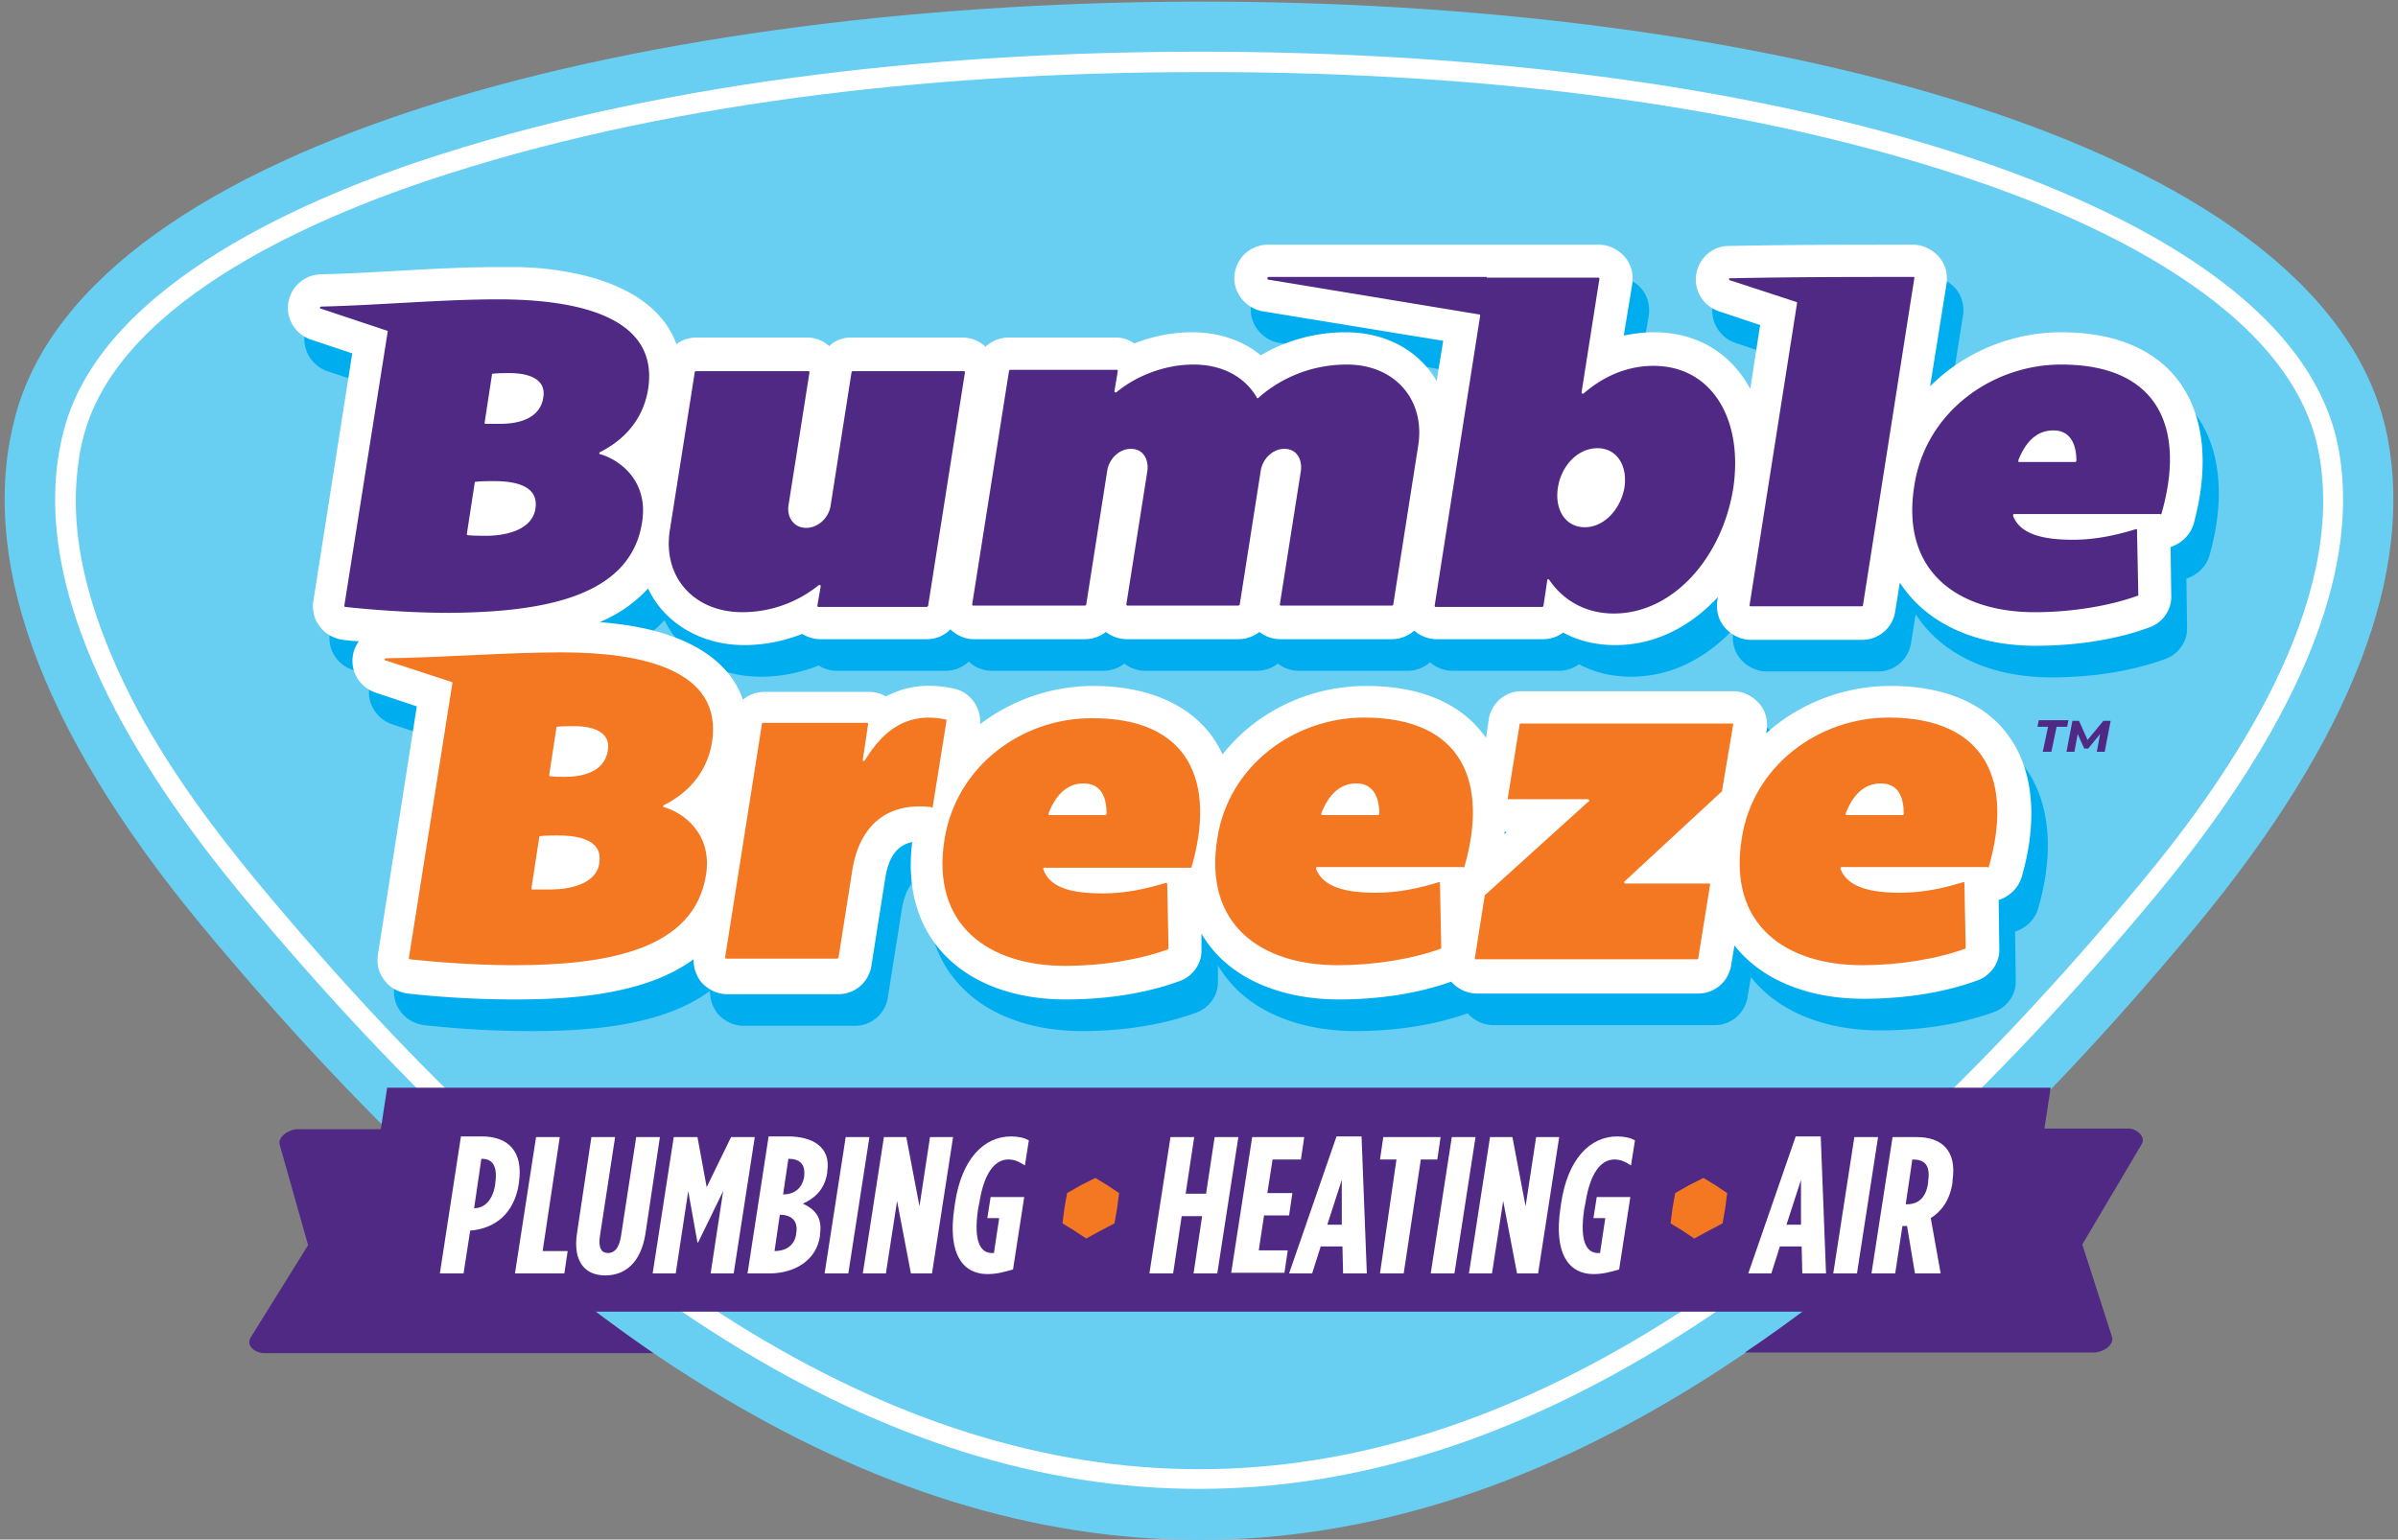 <svg xmlns="http://www.w3.org/2000/svg" width="218" height="140" viewBox="0 0 218 140"><rect x="0" y="0" width="218" height="140" fill="#808080" stroke="none"/><g><g><g/><g><g><path fill="#68cef2" d="M18.486 84.358C3.033 65.732-1.938 50.16 1.416 37.762c13.596-50.31 205.851-50.73 215.674 2.216 2.216 12.038-2.995 26.832-17.548 44.38-61.69 74.208-119.307 74.267-181.056 0z"/></g><g><path fill="#4f2984" d="M158.635 122.99h31.743c.778 0 1.856-.66 1.617-1.438l-2.696-8.385 5.391-9.104c.42-.659-.42-1.437-1.198-1.437h-10.6c-8.146 8.145-16.172 14.913-24.257 20.363z"/></g><g><path fill="#4f2984" d="M35.136 102.686H27.05c-.778 0-1.856.718-1.617 1.437l2.576 9.104-5.21 8.385c-.48.778.418 1.437 1.197 1.437h35.396c-8.025-5.51-16.11-12.278-24.256-20.363z"/></g><g><path fill="#fff" d="M22.02 81.424c59.832 71.99 114.155 71.93 173.988 0 8.624-10.422 19.225-26.233 16.59-40.607-2.635-14.195-21.442-22.46-33.48-26.473-21.681-7.187-47.315-9.643-70.074-9.643-22.4 0-47.376 2.456-68.817 9.284C28.487 17.698 9.442 25.664 5.848 38.96 1.836 53.813 13.095 70.643 22.02 81.424z"/></g><g><path fill="#68cef2" d="M23.457 80.286c59.054 71.092 112.059 71.092 171.173 0 8.325-10.002 18.747-25.455 16.171-39.11C208.346 27.88 189.9 19.854 178.52 16.08c-21.621-7.187-46.716-9.583-69.476-9.523-22.4 0-46.836 2.396-68.217 9.223-11.14 3.534-29.767 11.2-33.18 23.718-.36 1.258-.54 2.515-.66 3.833-.659 7.367 2.156 14.913 5.57 21.322 2.995 5.51 6.828 10.72 10.9 15.632z"/></g><g><path fill="#00aeef" d="M138.271 78.609h.18l-.18.18c-.06-.06 0-.12 0-.18zm18.447 1.557v.18h-.18zM188.88 33.15c-4.551 0-8.864 1.857-11.918 4.911l1.497-9.403c.12-.898-.12-1.797-.719-2.455-.598-.66-1.437-1.078-2.336-1.078-5.57 0-11.14 0-16.77.12a3.074 3.074 0 0 0-2.934 2.575c-.24 1.437.659 2.875 2.036 3.354l3.773 1.258-.898 5.81c-1.617-2.996-4.552-5.152-8.744-5.152-.959 0-1.857.12-2.755.3l.778-4.732c.12-.898-.12-1.796-.718-2.455-.6-.66-1.438-1.078-2.336-1.078h-30.067a3.068 3.068 0 0 0-3.054 2.815c-.12 1.557 1.018 2.934 2.516 3.234l16.47 2.695-.599 3.653c-1.557-2.695-4.552-4.432-8.265-4.432-2.695 0-5.39.72-7.726 2.097-1.737-1.438-3.953-2.097-6.23-2.097-1.796 0-3.593.36-5.27 1.019a2.801 2.801 0 0 0-1.677-.54h-9.702c-.839 0-1.557.36-2.096.899a3.081 3.081 0 0 0-2.157-.899H78.858c-.78 0-1.438.3-1.977.78-.539-.48-1.258-.78-1.976-.78H64.783a3.08 3.08 0 0 0-1.797.6c-1.318-3.654-5.15-5.63-9.403-6.469a26.978 26.978 0 0 0-5.39-.539h-1.438c-5.39 0-10.78.539-16.111.659-1.497 0-2.695 1.138-2.935 2.575-.24 1.438.659 2.875 2.037 3.354l3.773 1.258-3.534 22.52c-.12.838.06 1.677.6 2.335.478.66 1.257 1.078 2.095 1.198.48.06.959.12 1.438.12-.24.36-.48.839-.54 1.318-.239 1.437.66 2.875 2.037 3.354l3.773 1.257-3.533 22.58c-.12.838.06 1.677.598 2.336.48.659 1.258 1.078 2.097 1.198a88.89 88.89 0 0 0 9.762.539c5.091 0 11.86-.42 16.231-3.654 0 .779.24 1.497.719 2.096.599.66 1.437 1.078 2.336 1.078H77.72a3.026 3.026 0 0 0 2.994-2.575l1.258-7.966c.3-1.856 1.018-2.994 2.456-3.294-1.138 9.044 5.09 14.315 13.954 14.315 3.414 0 7.128-.48 10.362-1.677 1.198-.42 2.036-1.617 1.976-2.875v-1.438c2.396 4.133 7.307 5.99 12.518 5.99 3.354 0 7.007-.48 10.182-1.617.599.658 1.437 1.078 2.336 1.078h20.123c1.498 0 2.756-1.078 2.995-2.576l.3-1.797c2.635 3.354 7.067 4.852 11.739 4.852 3.413 0 7.127-.48 10.361-1.677 1.198-.42 2.036-1.617 1.976-2.875l-.06-4.432c.959-.3 1.797-1.078 2.097-2.096 2.815-9.763-1.138-17.37-11.919-17.37-4.192 0-8.265 1.558-11.32 4.313l.06-.3c.12-.898-.12-1.796-.718-2.455-.6-.659-1.438-1.078-2.336-1.078h-19.226a3.026 3.026 0 0 0-2.994 2.575l-.24 1.677c-2.036-2.934-5.63-4.731-10.9-4.731-5.091 0-9.943 2.276-13.057 6.229-1.977-4.313-6.528-6.23-11.739-6.23-3.713 0-7.367 1.259-10.301 3.475.12-1.498-.899-2.935-2.396-3.235-2.216-.479-4.253-.3-6.17.719-.478-.3-1.017-.42-1.556-.42h-9.463c-.72 0-1.438.24-1.977.72-1.258-3.714-5.09-5.75-9.463-6.589-1.198-.24-2.336-.36-3.534-.479 1.677-.719 3.175-1.737 4.373-3.054 1.497 3.174 4.85 5.15 8.744 5.15 1.797 0 3.594-.359 5.27-1.018.48.3 1.078.48 1.677.48h9.823c.838 0 1.557-.3 2.156-.84.539.54 1.318.84 2.096.84H100.3c.719 0 1.378-.24 1.917-.66.539.42 1.197.66 1.916.66h10.122c.719 0 1.378-.24 1.917-.66.539.42 1.198.66 1.916.66h9.883c.778 0 1.497-.3 2.036-.78.539.48 1.258.78 2.036.78h9.703a3.08 3.08 0 0 0 1.797-.6c1.437.779 3.054 1.138 4.731 1.138 3.773 0 6.948-1.796 9.344-4.372l-.06.36c-.12.898.12 1.796.718 2.455.6.659 1.438 1.078 2.336 1.078h10.122c1.497 0 2.755-1.078 2.995-2.575l.419-2.635c2.396 3.713 6.888 5.75 12.338 5.75 3.414 0 7.127-.48 10.361-1.678 1.198-.419 2.037-1.617 1.977-2.875l-.06-4.432c.958-.3 1.797-1.078 2.096-2.096 2.755-9.762-1.198-17.369-11.978-17.369z"/></g><g><g/><g><path fill="#fff" d="M136.954 75.674l-.18.18v-.18c.06-.06.12-.06.18 0zm50.43-45.459c-4.553 0-8.865 1.857-11.92 4.912l1.498-9.344c.12-.898-.12-1.796-.719-2.455s-1.437-1.078-2.336-1.078c-5.57 0-11.14 0-16.77.12-1.497 0-2.695 1.137-2.935 2.575-.239 1.497.66 2.875 2.037 3.354l3.773 1.258-.898 5.81c-1.617-2.995-4.552-5.152-8.744-5.152-.959 0-1.857.12-2.756.3l.779-4.732c.12-.898-.12-1.796-.719-2.455-.598-.659-1.437-1.078-2.336-1.078h-30.066a3.068 3.068 0 0 0-3.054 2.815c-.12 1.557 1.018 2.934 2.515 3.234l16.47 2.695-.598 3.654c-1.557-2.696-4.552-4.433-8.265-4.433-2.696 0-5.39.72-7.727 2.097-1.737-1.438-3.952-2.097-6.228-2.097-1.797 0-3.594.36-5.27 1.019a2.802 2.802 0 0 0-1.678-.54h-9.703c-.838 0-1.557.3-2.156.84-.539-.54-1.317-.84-2.096-.84H77.36c-.778 0-1.497.3-1.976.78-.54-.48-1.258-.78-1.977-.78H63.285a3.08 3.08 0 0 0-1.796.6c-1.318-3.654-5.151-5.63-9.403-6.469a27.422 27.422 0 0 0-5.39-.539h-1.438c-5.39 0-10.78.54-16.111.659a3.074 3.074 0 0 0-2.935 2.575c-.24 1.498.659 2.875 2.036 3.354l3.774 1.258-3.534 22.52c-.12.838.06 1.677.599 2.335.479.66 1.258 1.079 2.096 1.198.48.06.958.12 1.437.12-.24.36-.479.839-.539 1.318-.24 1.497.66 2.875 2.037 3.354l3.773 1.258-3.534 22.58c-.12.838.06 1.676.6 2.335.478.659 1.257 1.078 2.096 1.198 3.234.36 6.528.539 9.762.539 5.09 0 11.859-.42 16.23-3.654 0 .779.24 1.498.72 2.097.599.658 1.437 1.078 2.335 1.078h10.122c1.498 0 2.755-1.078 2.995-2.576l1.258-7.965c.299-1.857 1.018-2.995 2.455-3.295-1.138 9.044 5.091 14.315 13.955 14.315 3.414 0 7.128-.48 10.362-1.677 1.197-.42 2.036-1.617 1.976-2.875v-1.438c2.396 4.133 7.307 5.99 12.518 5.99 3.354 0 7.007-.48 10.182-1.617.598.658 1.437 1.078 2.335 1.078h20.124c1.498 0 2.755-1.078 2.995-2.576l.3-1.797c2.635 3.355 7.067 4.852 11.738 4.852 3.414 0 7.128-.48 10.362-1.677 1.197-.42 2.036-1.617 1.976-2.875l-.06-4.432c.959-.3 1.797-1.078 2.097-2.096 2.814-9.763-1.138-17.37-11.92-17.37-4.192 0-8.264 1.558-11.319 4.313l.06-.3c.12-.898-.12-1.796-.719-2.455s-1.437-1.078-2.336-1.078h-19.225c-1.498 0-2.755 1.078-2.995 2.575l-.24 1.677c-2.036-2.934-5.63-4.731-10.9-4.731-5.09 0-9.942 2.276-13.056 6.229-1.977-4.313-6.529-6.23-11.74-6.23a17.082 17.082 0 0 0-10.3 3.475c.119-1.498-.9-2.935-2.397-3.235-2.216-.479-4.252-.3-6.168.72-.48-.3-1.019-.42-1.558-.42h-9.463c-.718 0-1.437.24-1.976.719-1.258-3.714-5.091-5.75-9.463-6.589-1.198-.24-2.336-.359-3.534-.479 1.677-.718 3.174-1.737 4.372-3.054 1.498 3.174 4.852 5.15 8.745 5.15 1.796 0 3.593-.359 5.27-1.018.48.3 1.078.48 1.677.48h9.643c.839 0 1.557-.3 2.156-.899.54.54 1.318.898 2.096.898h10.122c.719 0 1.378-.24 1.917-.658.539.419 1.198.658 1.916.658h10.122c.719 0 1.378-.24 1.917-.658.539.419 1.198.658 1.916.658h10.122c.779 0 1.498-.299 2.037-.778.539.479 1.257.778 2.036.778h9.703a3.08 3.08 0 0 0 1.796-.598c1.438.778 3.055 1.137 4.732 1.137 3.773 0 6.947-1.796 9.343-4.372l-.06.36c-.12.898.12 1.796.719 2.455.599.66 1.437 1.078 2.336 1.078h10.122a3.026 3.026 0 0 0 2.994-2.575l.42-2.635c2.395 3.713 6.887 5.75 12.337 5.75 3.414 0 7.128-.48 10.362-1.678 1.198-.419 2.036-1.617 1.976-2.874l-.06-4.433c.959-.299 1.797-1.078 2.097-2.096 2.695-9.882-1.258-17.429-12.039-17.429z"/></g></g><g><path fill="#4f2984" d="M58.374 47.465c-1.018 6.767-8.864 8.205-17.548 8.265-3.534 0-7.247-.3-9.463-.54l-.06-.06v-.06l3.953-24.974-6.11-2.037c-.06 0-.06-.06-.06-.12.06 0 .06-.06.12-.06 5.151-.12 11.02-.658 16.052-.658 7.067 0 14.733 1.497 13.655 8.205-.479 2.875-2.336 4.672-4.372 5.69-.06.06-.06.06-.06.12 0 0 0 .06.06.06 1.737.479 4.432 2.395 3.833 6.169zm98.883-22.16c5.99-.12 10.9-.12 16.71-.12.06 0 .06 0 .06.06v.06l-4.672 29.766c0 .06-.06.06-.12.06h-10.121s-.06 0-.06-.06v-.06l4.312-27.43c0-.06 0-.12-.06-.12l-6.049-1.977c-.06 0-.06-.06-.06-.12-.06 0 0-.06.06-.06zm-22.1-.06h10.182l.06.06v.06l-1.618 10.3c0 .06 0 .12.06.12.06.06.06 0 .12 0 1.797-1.557 3.953-2.515 6.349-2.515 5.39 0 8.205 4.971 7.247 11.2-1.019 6.229-5.45 11.32-10.841 11.32-2.575 0-4.612-1.198-5.87-3.055-.06-.06-.06-.06-.12-.06 0 0-.06 0-.06.06l-.358 2.396s-.06.06-.12.06h-9.703l-.06-.06v-.06l4.133-26.353c0-.06 0-.12-.06-.12l-19.226-3.174s-.06-.06-.06-.12.06-.12.12-.12h19.825zm-90.378 8.744c-.06 0-.06.06-.06.12l-.66 4.312v.06c0 .06.06.06.06.06h1.378c1.558 0 3.594-.42 3.893-2.396.3-1.797-1.557-2.216-3.054-2.216-.36 0-1.138 0-1.557.06zm-.54 14.733c1.618 0 4.133-.479 4.433-2.455.359-2.216-2.097-2.516-3.774-2.516-.299 0-1.197 0-1.617.06-.06 0-.12 0-.12.06l-.718 4.672v.06c0 .06.06.06.06.06.419.06 1.377.06 1.737.06zM63.167 33.81s.06-.06.12-.06h10.241l.06.06v.06L71.67 46.027c-.12 1.078.54 1.977 1.618 1.977s2.036-.899 2.216-1.977L77.42 33.81s.06-.06.12-.06h10.122l.06.06v.06L84.368 55.13c-.06 0-.06.06-.12.06h-9.882l-.06-.06v-.06l.3-1.737c0-.06 0-.12-.06-.12-.06-.06-.06 0-.12 0a11.01 11.01 0 0 1-6.948 2.456c-4.372 0-7.247-3.174-6.588-7.427zm59.294-.659c4.312 0 7.127 3.175 6.468 7.367l-2.276 14.494s-.06.06-.12.06H116.41l-.06-.06v-.06l1.917-12.158c.12-1.078-.42-1.977-1.497-1.977-1.078 0-1.977.899-2.156 1.977l-1.917 12.218c-.06 0-.06.06-.12.06h-10.122l-.06-.06v-.06l1.917-12.158c.12-1.078-.42-1.977-1.497-1.977-1.078 0-1.977.899-2.156 1.977l-1.917 12.218s-.06.06-.12.06H88.441l-.06-.06v-.06l3.354-21.262s.06-.06.12-.06h9.702l.06.06v.06l-.3 1.797c0 .06 0 .12.06.12.06.06.06 0 .12 0 1.737-1.438 4.312-2.516 7.008-2.516 2.635 0 4.671 1.138 5.75 2.995 0 .06 0 .06.06.06h.059c1.318-1.198 4.073-3.055 8.086-3.055zm21.62 14.794c1.738 0 3.235-1.617 3.594-3.594.3-1.976-.658-3.593-2.455-3.593-1.797 0-3.295 1.617-3.594 3.593-.3 1.977.659 3.594 2.456 3.594zm52.407-1.198s-.06.06-.12 0h-13.296l-.06.06v.12c.659 1.677 2.755 2.156 5.45 2.156 2.036 0 3.953-.42 5.69-.959h.06c.06 0 .06 0 .06.06l.12 5.87c0 .06 0 .12-.06.12-2.635.958-6.11 1.497-9.344 1.497-6.947 0-12.218-3.654-10.96-11.5 1.018-6.707 7.067-11.02 13.356-11.02 8.984 0 11.32 5.93 9.104 13.596zm-12.997-4.792c0 .06 0 .06.06.06h5.091c.06 0 .12-.06.12-.12 0-1.497-.54-2.755-2.096-2.755-1.618 0-2.576 1.198-3.175 2.696v.12zm-.06 0h5.33"/></g><g><path fill="#f47721" d="M35.076 59.862c5.15-.06 10.96-.539 15.991-.539 7.068 0 14.734 1.498 13.656 8.206-.48 2.875-2.336 4.671-4.372 5.69-.06.06-.06.06-.06.12 0 0 0 .06.06.06 1.737.478 4.432 2.395 3.833 6.168-1.078 6.768-8.864 8.205-17.489 8.205-3.534 0-7.247-.299-9.463-.539l-.06-.06v-.06l3.953-24.975c0-.06 0-.12-.06-.12l-6.049-1.976c-.06 0-.06-.06-.06-.12.06 0 .06-.06.12-.06zm15.512 6.29l-.659 4.311v.06c0 .06.06.06.06.06.36.06 1.019.06 1.378.06 1.557 0 3.593-.42 3.893-2.396.3-1.796-1.557-2.216-3.055-2.216-.359 0-1.138 0-1.557.06-.06 0-.06.06-.06.06zm-.479 14.733c1.617 0 4.133-.48 4.372-2.396.36-2.216-2.096-2.515-3.773-2.515-.3 0-1.198 0-1.617.06 0 0-.06 0-.06.06l-.719 4.671v.06c0 .06.06.06.06.06h1.737zm34.678-7.487c0 .06-.06.06-.12 0-3.893-.479-6.528 1.557-7.187 5.75l-1.258 7.966c-.06 0-.06.06-.12.06H65.981l-.06-.06v-.06l3.354-21.262s.06-.06.12-.06h9.463l.06.06v.06l-.48 3.234c0 .06 0 .12.06.12s.12 0 .12-.06c1.138-1.797 3.174-4.612 7.367-3.714.06 0 .06.06.06.12l-1.258 7.846zm23.538 5.45c0 .06-.06.06-.12.06H94.909c-.06 0-.06 0-.06.06v.12c.659 1.737 2.755 2.156 5.45 2.156 2.036 0 3.893-.42 5.69-.958h.06l.06.06.12 5.87c0 .06 0 .06-.06.119-2.636.958-6.05 1.497-9.344 1.497-6.947 0-12.218-3.713-10.96-11.5 1.078-6.707 7.067-11.02 13.356-11.02 8.984-.06 11.32 5.87 9.104 13.536zm-12.997-4.791c0 .06 0 .06.06.06h5.09c.06 0 .12-.06.12-.12 0-1.497-.479-2.755-2.096-2.755s-2.575 1.198-3.174 2.695v.12zm37.792 4.791c0 .06 0 .06-.12 0h-13.296l-.06.06v.12c.66 1.677 2.755 2.156 5.45 2.156 2.037 0 3.953-.419 5.69-.958h.06c.06 0 .06 0 .06.06l.12 5.87c0 .06 0 .12-.06.12-2.635.957-6.109 1.496-9.343 1.496-6.948 0-12.218-3.653-10.96-11.499 1.018-6.708 7.067-11.02 13.356-11.02 8.983 0 11.32 5.93 9.103 13.595zm-12.997-4.791c0 .06 0 .06.06.06h5.091c.06 0 .12-.06.12-.12 0-1.497-.539-2.755-2.096-2.755-1.617 0-2.576 1.198-3.175 2.695v.12zm36.415-2.096s0 .06 0 0l-8.864 8.205s-.06.06 0 .12c0 .06.06.06.12.06h7.606c.06 0 .06 0 .06.06v.06l-1.078 6.708c0 .06-.06.06-.12.06H134.14c-.06 0-.06 0-.06-.06v-.06l.898-5.69s0-.06.06-.06l9.403-8.505c.06 0 .06-.06 0-.12 0-.06-.06-.06-.12-.06h-7.187c-.06 0-.06 0-.06-.06v-.06l1.078-6.707c0-.06.06-.06.12-.06h19.226s.06 0 .06.06v.06zm24.257 6.887c0 .06-.06.06-.12 0H167.38l-.06.06v.12c.659 1.677 2.755 2.156 5.45 2.156 2.037 0 3.953-.419 5.69-.958h.06c.06 0 .06 0 .06.06l.12 5.87c0 .06 0 .12-.06.12-2.636.957-6.11 1.496-9.344 1.496-6.947 0-12.218-3.653-10.96-11.499 1.018-6.708 7.067-11.02 13.356-11.02 8.984 0 11.32 5.93 9.104 13.595zm-12.997-4.791c0 .06 0 .06.06.06h5.09c.06 0 .12-.06.12-.12 0-1.497-.478-2.755-2.096-2.755-1.617 0-2.575 1.198-3.174 2.695v.12zm-.06.06h5.33"/></g><g><path fill="#4f2984" d="M35.196 98.912h151.229l-3.115 20.364H32.081z"/></g><g><path fill="#fff" d="M173.248 109.513h.12c.958 0 1.737-.539 1.917-1.976v-.12c.24-1.557-.42-1.976-1.378-1.976h-.06zm-3.114 6.29l1.917-12.399h2.216c2.216 0 3.653 1.198 3.234 3.953v.18c-.24 1.617-1.018 2.635-1.977 3.234l.899 5.031h-2.336l-.719-4.312h-.419l-.659 4.312h-2.156zm-3.474 0l1.917-12.399h2.156l-1.917 12.398zm-2.934-4.433v-4.073l-1.318 4.073zm-4.792 4.432l4.312-12.458h2.276l.48 12.458h-2.157l-.06-2.455h-1.976l-.779 2.455zm-14.075.06c-2.156 0-3.653-1.737-2.994-6.049l.06-.42c.598-4.012 2.635-6.049 5.09-6.049.66 0 1.198.12 1.618.36l-.36 2.276c-.479-.3-.898-.54-1.497-.54-1.258 0-2.216 1.259-2.635 3.894l-.12.599c-.48 3.234.359 4.013 1.258 4.013h.18l.478-3.175h-1.078l.3-1.916h3.054l-1.018 6.588c-.838.24-1.497.42-2.336.42zm-11.32-.06l1.917-12.398h2.037l1.197 6.29.959-6.29h2.096l-1.917 12.398h-1.916l-1.258-6.588-1.018 6.588zm-3.473 0l1.916-12.398h2.156l-1.916 12.398zm-3.115-10.361h-1.497l.3-2.037h5.21l-.3 2.037h-1.497l-1.557 10.361h-2.156zm-4.97 5.93v-4.074l-1.318 4.073zm-4.792 4.431l4.312-12.458h2.276l.48 12.458H122.1l-.06-2.455h-1.976l-.779 2.455zm-5.27-.06h.009l-.01.06zm1.916-12.338h4.731l-.299 2.037h-2.576l-.479 3.054h2.276l-.299 2.037h-2.276l-.48 3.174h2.636l-.3 2.036h-4.841zm-7.427 0h2.156l-.778 5.151h1.856l.779-5.15h2.156l-1.916 12.397h-2.157l.78-5.21h-1.858l-.778 5.21h-2.156zm-16.65 12.458c-2.156 0-3.653-1.737-2.995-6.049l.06-.42c.6-4.012 2.636-6.049 5.091-6.049.659 0 1.198.12 1.618.36l-.36 2.276c-.479-.3-.898-.54-1.497-.54-1.258 0-2.216 1.259-2.636 3.894l-.12.599c-.479 3.234.36 4.013 1.258 4.013h.18l.48-3.175h-1.079l.3-1.916h3.054l-1.018 6.588c-.839.24-1.497.42-2.336.42zm-9.403-12.458h2.036l1.198 6.29.958-6.29h2.097l-1.917 12.398H82.81l-1.257-6.588-1.018 6.588h-2.097zm-5.39 12.398l1.916-12.398h2.156l-1.916 12.398zm-4.552-2.036c1.078 0 1.856-.54 1.976-1.617v-.06c.18-1.018-.419-1.617-1.437-1.617h-.06l-.48 3.294zm.778-5.15c1.018 0 1.737-.54 1.917-1.618v-.06c.12-1.078-.42-1.557-1.378-1.557h-.06l-.479 3.234zm-3.234 7.186l1.917-12.458h1.796c2.097 0 3.893.899 3.534 3.175v.12c-.24 1.617-1.258 2.395-2.216 2.815 1.018.479 1.797 1.197 1.557 2.755v.18c-.3 2.155-2.216 3.413-4.612 3.413h-1.976zm-8.624 0l1.916-12.398h2.156l.839 4.552 2.216-4.552h2.156l-1.917 12.398h-2.096l1.138-7.486-2.276 4.671h-.06l-.838-4.671-1.138 7.486zm-6.888-3.593l1.318-8.805h2.156l-1.378 8.984c-.18 1.138.18 1.558.719 1.558.599 0 1.018-.42 1.198-1.558l1.377-8.984h2.156l-1.317 8.805c-.42 2.635-1.857 3.773-3.654 3.773-1.796 0-2.935-1.198-2.575-3.773zm-5.63 3.593l1.917-12.398h2.156l-1.557 10.362h2.275l-.3 2.036zm-1.797-8.085v-.06c.24-1.617-.24-2.276-1.198-2.276h-.06l-.658 4.492c.898 0 1.677-.659 1.916-2.156zm-5.03 8.085l1.916-12.458h1.916c2.336 0 3.774 1.318 3.354 4.193v.06c-.419 2.815-2.216 4.132-4.432 4.312l-.599 3.893h-2.156z"/></g><g><path fill="#f47721" d="M99.58 107.118l1.078.659 1.078.718-.18 1.378-.239 1.377-1.257.66-1.318.718-1.078-.719-1.078-.659.18-1.377.239-1.378 1.258-.718z"/></g><g><path fill="#f47721" d="M154.861 107.118l1.079.659 1.078.718-.18 1.378-.24 1.377-1.257.66-1.318.718-1.078-.719-1.078-.659.18-1.377.24-1.378 1.257-.718z"/></g><g><g><path fill="#4f2984" d="M191.875 65.552l-.539 2.815h-.718l.299-1.617-1.078 1.318h-.36l-.598-1.318-.3 1.617h-.719l.54-2.815H189l.778 1.737 1.438-1.737zm-3.953.54h-.958l-.479 2.275h-.779l.48-2.276h-.959l.12-.599h2.695z"/></g></g></g></g></g></svg>